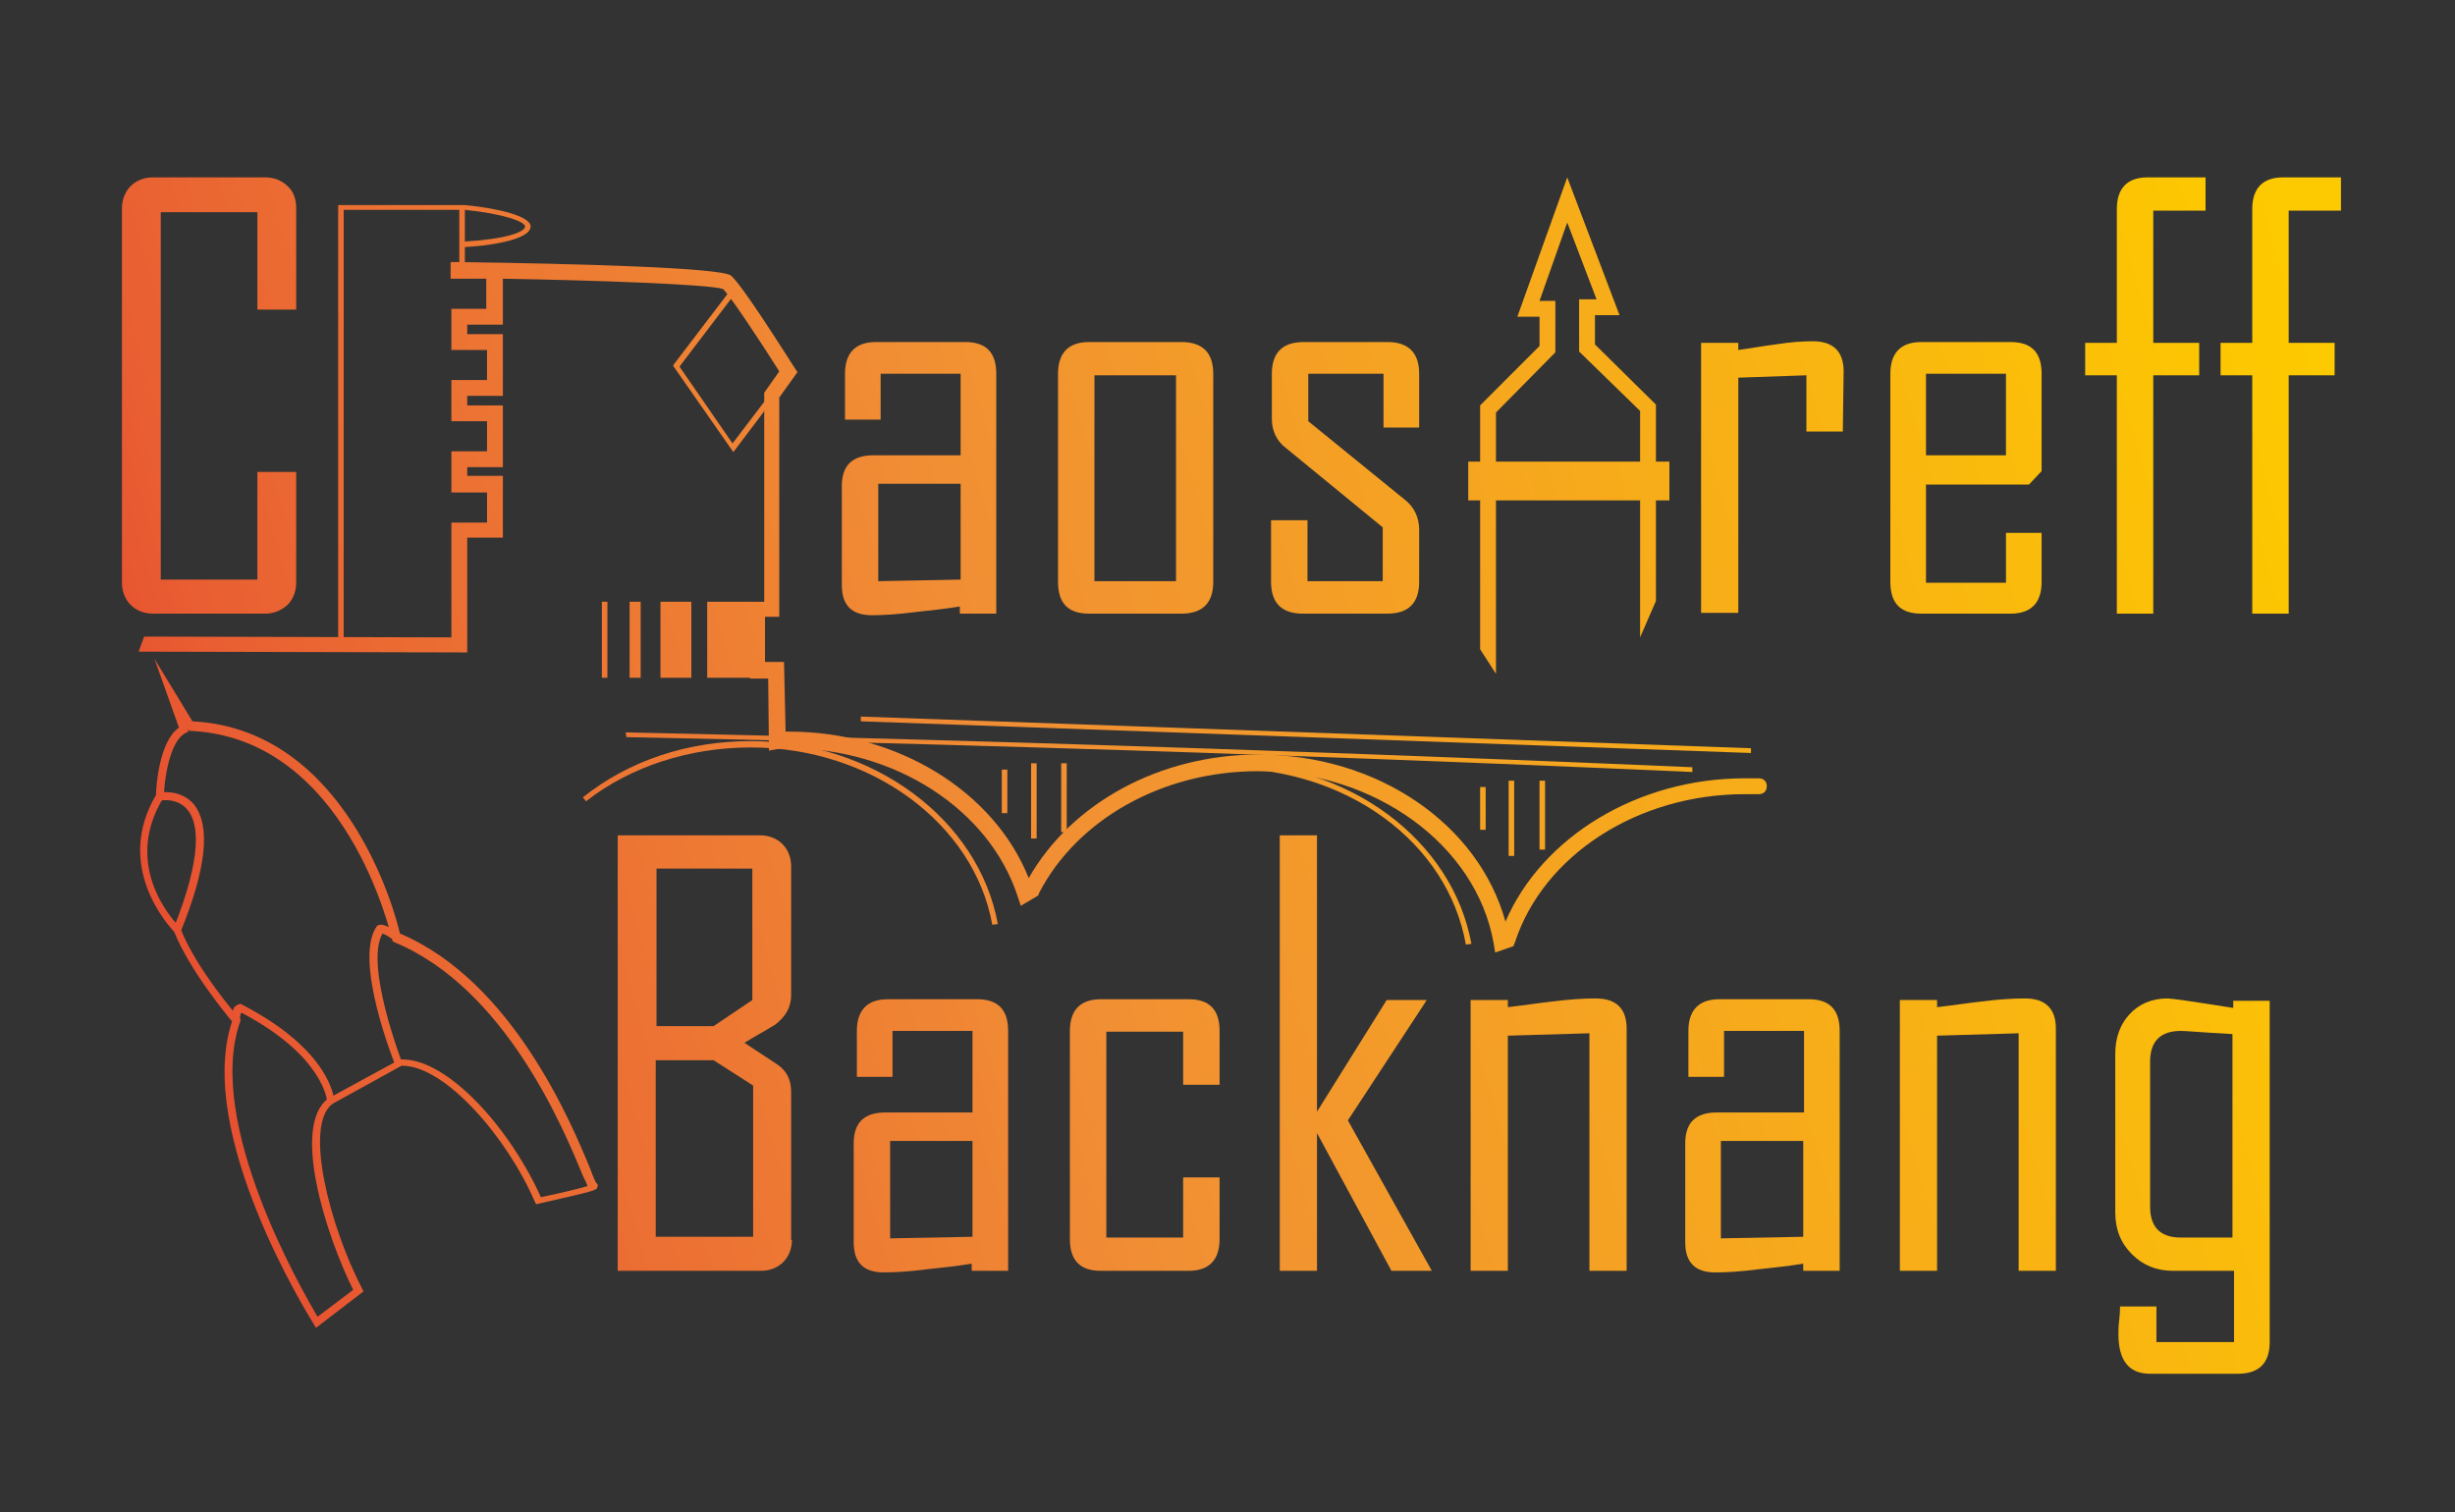 <?xml version="1.0" encoding="utf-8"?>
<!DOCTYPE svg PUBLIC "-//W3C//DTD SVG 1.0//EN" "http://www.w3.org/TR/2001/REC-SVG-20010904/DTD/svg10.dtd">
<svg version="1.0" id="Ebene_1" xmlns="http://www.w3.org/2000/svg" xmlns:xlink="http://www.w3.org/1999/xlink" x="0px" y="0px"
	 width="310px" height="191px" viewBox="55.5 146 310 191" enable-background="new 55.5 146 310 191" xml:space="preserve">
<rect x="55.5" y="146" width="310" height="191" fill="#333333" stroke="none"/>
<g>
	<linearGradient id="SVGID_1_" gradientUnits="userSpaceOnUse" x1="437.639" y1="92.443" x2="28.633" y2="211.445">
		<stop  offset="0" style="stop-color:#FFEF26"/>
		<stop  offset="1.783164e-002" style="stop-color:#FFEA21"/>
		<stop  offset="0.102" style="stop-color:#FED70F"/>
		<stop  offset="0.189" style="stop-color:#FDCC04"/>
		<stop  offset="0.281" style="stop-color:#FDC800"/>
		<stop  offset="0.668" style="stop-color:#F18F34"/>
		<stop  offset="0.888" style="stop-color:#E95F32"/>
		<stop  offset="1" style="stop-color:#E3312D"/>
	</linearGradient>
	<path fill="url(#SVGID_1_)" d="M92.9,219.6c0,1.1-0.4,2.1-1.1,2.8c-0.8,0.7-1.7,1.1-2.8,1.1H74.8c-1.1,0-2.1-0.4-2.8-1.1
		c-0.7-0.7-1.1-1.7-1.1-2.8v-47.3c0-1.1,0.4-2.1,1.1-2.8s1.7-1.1,2.8-1.1H89c1.1,0,2.1,0.4,2.8,1.1c0.8,0.7,1.1,1.7,1.1,2.8v12.8H88
		v-12.3H75.8v46.4H88v-13.6h4.9V219.6z"/>
	<linearGradient id="SVGID_2_" gradientUnits="userSpaceOnUse" x1="447.557" y1="126.55" x2="38.557" y2="245.55">
		<stop  offset="0" style="stop-color:#FFEF26"/>
		<stop  offset="1.783164e-002" style="stop-color:#FFEA21"/>
		<stop  offset="0.102" style="stop-color:#FED70F"/>
		<stop  offset="0.189" style="stop-color:#FDCC04"/>
		<stop  offset="0.281" style="stop-color:#FDC800"/>
		<stop  offset="0.668" style="stop-color:#F18F34"/>
		<stop  offset="0.888" style="stop-color:#E95F32"/>
		<stop  offset="1" style="stop-color:#E3312D"/>
	</linearGradient>
	<path fill="url(#SVGID_2_)" d="M181.3,223.5h-4.6v-0.9c-1.9,0.3-3.7,0.5-5.6,0.7c-2.3,0.3-4.1,0.4-5.5,0.4c-2.6,0-3.8-1.3-3.8-3.8
		v-12.5c0-2.6,1.3-3.9,4-3.9h11v-10.3h-10.1v5.8h-4.5v-5.8c0-2.6,1.3-4,3.9-4h11.3c2.6,0,3.9,1.3,3.9,4V223.5L181.3,223.5z
		 M176.8,219.2v-12.1h-10.4v12.3L176.8,219.2z"/>
	<linearGradient id="SVGID_3_" gradientUnits="userSpaceOnUse" x1="449.554" y1="133.415" x2="40.554" y2="252.415">
		<stop  offset="0" style="stop-color:#FFEF26"/>
		<stop  offset="1.783164e-002" style="stop-color:#FFEA21"/>
		<stop  offset="0.102" style="stop-color:#FED70F"/>
		<stop  offset="0.189" style="stop-color:#FDCC04"/>
		<stop  offset="0.281" style="stop-color:#FDC800"/>
		<stop  offset="0.668" style="stop-color:#F18F34"/>
		<stop  offset="0.888" style="stop-color:#E95F32"/>
		<stop  offset="1" style="stop-color:#E3312D"/>
	</linearGradient>
	<path fill="url(#SVGID_3_)" d="M208.7,219.5c0,2.6-1.3,4-4,4H193c-2.6,0-3.9-1.3-3.9-4v-26.3c0-2.6,1.3-4,3.9-4h11.7
		c2.6,0,4,1.3,4,4V219.5z M204,219.4v-26h-10.3v26H204z"/>
	<linearGradient id="SVGID_4_" gradientUnits="userSpaceOnUse" x1="451.62" y1="140.53" x2="42.628" y2="259.528">
		<stop  offset="0" style="stop-color:#FFEF26"/>
		<stop  offset="1.783164e-002" style="stop-color:#FFEA21"/>
		<stop  offset="0.102" style="stop-color:#FED70F"/>
		<stop  offset="0.189" style="stop-color:#FDCC04"/>
		<stop  offset="0.281" style="stop-color:#FDC800"/>
		<stop  offset="0.668" style="stop-color:#F18F34"/>
		<stop  offset="0.888" style="stop-color:#E95F32"/>
		<stop  offset="1" style="stop-color:#E3312D"/>
	</linearGradient>
	<path fill="url(#SVGID_4_)" d="M234.7,219.5c0,2.6-1.3,4-4,4H220c-2.6,0-4-1.3-4-4v-7.8h4.6v7.7h9.5v-6.8l-12.2-10
		c-1.2-0.9-1.8-2.2-1.8-3.7v-5.7c0-2.6,1.3-4,4-4h10.6c2.6,0,4,1.3,4,4v6.8h-4.5v-6.8h-9.5v6l12.3,10c1.1,0.9,1.7,2.2,1.7,3.7V219.5
		L234.7,219.5z"/>
	<linearGradient id="SVGID_5_" gradientUnits="userSpaceOnUse" x1="455.309" y1="153.205" x2="46.316" y2="272.203">
		<stop  offset="0" style="stop-color:#FFEF26"/>
		<stop  offset="1.783164e-002" style="stop-color:#FFEA21"/>
		<stop  offset="0.102" style="stop-color:#FED70F"/>
		<stop  offset="0.189" style="stop-color:#FDCC04"/>
		<stop  offset="0.281" style="stop-color:#FDC800"/>
		<stop  offset="0.668" style="stop-color:#F18F34"/>
		<stop  offset="0.888" style="stop-color:#E95F32"/>
		<stop  offset="1" style="stop-color:#E3312D"/>
	</linearGradient>
	<path fill="url(#SVGID_5_)" d="M288.2,200.5h-4.6v-7.1l-8.6,0.3v29.7h-4.7v-34.1h4.7v0.9c1.5-0.2,3.1-0.5,4.7-0.7
		c1.9-0.3,3.4-0.4,4.7-0.4c2.6,0,3.9,1.3,3.9,3.8L288.2,200.5L288.2,200.5z"/>
	<linearGradient id="SVGID_6_" gradientUnits="userSpaceOnUse" x1="457.744" y1="161.545" x2="48.729" y2="280.549">
		<stop  offset="0" style="stop-color:#FFEF26"/>
		<stop  offset="1.783164e-002" style="stop-color:#FFEA21"/>
		<stop  offset="0.102" style="stop-color:#FED70F"/>
		<stop  offset="0.189" style="stop-color:#FDCC04"/>
		<stop  offset="0.281" style="stop-color:#FDC800"/>
		<stop  offset="0.668" style="stop-color:#F18F34"/>
		<stop  offset="0.888" style="stop-color:#E95F32"/>
		<stop  offset="1" style="stop-color:#E3312D"/>
	</linearGradient>
	<path fill="url(#SVGID_6_)" d="M313.3,219.5c0,2.6-1.3,4-3.9,4h-11.3c-2.6,0-3.9-1.3-3.9-4v-26.3c0-2.6,1.3-4,3.9-4h11.3
		c2.6,0,3.9,1.3,3.9,4v12.3l-1.6,1.7h-13v12.4h10.1v-6.3h4.5V219.5z M308.8,203.5v-10.3h-10.1v10.3H308.8z"/>
	<linearGradient id="SVGID_7_" gradientUnits="userSpaceOnUse" x1="456.732" y1="158.098" x2="47.74" y2="277.096">
		<stop  offset="0" style="stop-color:#FFEF26"/>
		<stop  offset="1.783164e-002" style="stop-color:#FFEA21"/>
		<stop  offset="0.102" style="stop-color:#FED70F"/>
		<stop  offset="0.189" style="stop-color:#FDCC04"/>
		<stop  offset="0.281" style="stop-color:#FDC800"/>
		<stop  offset="0.668" style="stop-color:#F18F34"/>
		<stop  offset="0.888" style="stop-color:#E95F32"/>
		<stop  offset="1" style="stop-color:#E3312D"/>
	</linearGradient>
	<path fill="url(#SVGID_7_)" d="M334,172.6h-6.6v16.7h5.8v4.1h-5.8v30.1h-4.6v-30.1h-4v-4.1h4v-16.9c0-2.6,1.3-4,3.9-4h7.3V172.6
		L334,172.6z"/>
	<linearGradient id="SVGID_8_" gradientUnits="userSpaceOnUse" x1="458.07" y1="162.684" x2="49.07" y2="281.684">
		<stop  offset="0" style="stop-color:#FFEF26"/>
		<stop  offset="1.783164e-002" style="stop-color:#FFEA21"/>
		<stop  offset="0.102" style="stop-color:#FED70F"/>
		<stop  offset="0.189" style="stop-color:#FDCC04"/>
		<stop  offset="0.281" style="stop-color:#FDC800"/>
		<stop  offset="0.668" style="stop-color:#F18F34"/>
		<stop  offset="0.888" style="stop-color:#E95F32"/>
		<stop  offset="1" style="stop-color:#E3312D"/>
	</linearGradient>
	<path fill="url(#SVGID_8_)" d="M351.1,172.6h-6.6v16.7h5.8v4.1h-5.8v30.1h-4.6v-30.1h-4v-4.1h4v-16.9c0-2.6,1.3-4,3.9-4h7.3V172.6
		L351.1,172.6z"/>
</g>
<g>
	<linearGradient id="SVGID_9_" gradientUnits="userSpaceOnUse" x1="464.67" y1="185.368" x2="55.67" y2="304.368">
		<stop  offset="0" style="stop-color:#FFEF26"/>
		<stop  offset="1.783164e-002" style="stop-color:#FFEA21"/>
		<stop  offset="0.102" style="stop-color:#FED70F"/>
		<stop  offset="0.189" style="stop-color:#FDCC04"/>
		<stop  offset="0.281" style="stop-color:#FDC800"/>
		<stop  offset="0.668" style="stop-color:#F18F34"/>
		<stop  offset="0.888" style="stop-color:#E95F32"/>
		<stop  offset="1" style="stop-color:#E3312D"/>
	</linearGradient>
	<path fill="url(#SVGID_9_)" d="M155.5,302.6c0,1.1-0.4,2.1-1.1,2.8c-0.7,0.7-1.7,1.1-2.8,1.1h-18.1v-55h18c1.1,0,2.1,0.4,2.8,1.1
		c0.7,0.7,1.1,1.7,1.1,2.8v16.3c0,1.5-0.7,2.7-2,3.7c-1.3,0.8-2.6,1.5-3.9,2.3l4.1,2.7c1.2,0.8,1.8,1.9,1.8,3.5v18.7H155.5z
		 M150.5,272.3v-16.6h-12.1v19.9h7.2L150.5,272.3z M150.6,302.1v-19l-5-3.2h-7.3v22.3h12.3V302.1z"/>
	<linearGradient id="SVGID_10_" gradientUnits="userSpaceOnUse" x1="469.927" y1="203.477" x2="60.942" y2="322.472">
		<stop  offset="0" style="stop-color:#FFEF26"/>
		<stop  offset="1.783164e-002" style="stop-color:#FFEA21"/>
		<stop  offset="0.102" style="stop-color:#FED70F"/>
		<stop  offset="0.189" style="stop-color:#FDCC04"/>
		<stop  offset="0.281" style="stop-color:#FDC800"/>
		<stop  offset="0.668" style="stop-color:#F18F34"/>
		<stop  offset="0.888" style="stop-color:#E95F32"/>
		<stop  offset="1" style="stop-color:#E3312D"/>
	</linearGradient>
	<path fill="url(#SVGID_10_)" d="M182.8,306.5h-4.6v-0.9c-1.9,0.3-3.7,0.5-5.6,0.7c-2.3,0.3-4.1,0.4-5.5,0.4c-2.6,0-3.8-1.3-3.8-3.8
		v-12.5c0-2.6,1.3-3.9,4-3.9h11v-10.3h-10.1v5.8h-4.5v-5.8c0-2.6,1.3-4,3.9-4h11.3c2.6,0,3.9,1.3,3.9,4V306.5L182.8,306.5z
		 M178.3,302.2v-12.1h-10.4v12.3L178.3,302.2z"/>
	<linearGradient id="SVGID_11_" gradientUnits="userSpaceOnUse" x1="471.91" y1="210.252" x2="62.91" y2="329.252">
		<stop  offset="0" style="stop-color:#FFEF26"/>
		<stop  offset="1.783164e-002" style="stop-color:#FFEA21"/>
		<stop  offset="0.102" style="stop-color:#FED70F"/>
		<stop  offset="0.189" style="stop-color:#FDCC04"/>
		<stop  offset="0.281" style="stop-color:#FDC800"/>
		<stop  offset="0.668" style="stop-color:#F18F34"/>
		<stop  offset="0.888" style="stop-color:#E95F32"/>
		<stop  offset="1" style="stop-color:#E3312D"/>
	</linearGradient>
	<path fill="url(#SVGID_11_)" d="M209.5,302.5c0,2.6-1.3,4-3.9,4h-11.1c-2.6,0-3.9-1.3-3.9-4v-26.3c0-2.6,1.3-4,3.9-4h11.1
		c2.6,0,3.9,1.3,3.9,4v6.8h-4.6v-6.7h-9.7v26h9.7v-7.6h4.6V302.5z"/>
	<linearGradient id="SVGID_12_" gradientUnits="userSpaceOnUse" x1="471.213" y1="207.858" x2="62.213" y2="326.858">
		<stop  offset="0" style="stop-color:#FFEF26"/>
		<stop  offset="1.783164e-002" style="stop-color:#FFEA21"/>
		<stop  offset="0.102" style="stop-color:#FED70F"/>
		<stop  offset="0.189" style="stop-color:#FDCC04"/>
		<stop  offset="0.281" style="stop-color:#FDC800"/>
		<stop  offset="0.668" style="stop-color:#F18F34"/>
		<stop  offset="0.888" style="stop-color:#E95F32"/>
		<stop  offset="1" style="stop-color:#E3312D"/>
	</linearGradient>
	<path fill="url(#SVGID_12_)" d="M236.3,306.5h-5.1l-9.4-17.4v17.4h-4.7v-55h4.7v34.9l8.8-14.1h5v0.1l-9.9,15.1L236.3,306.5z"/>
	<linearGradient id="SVGID_13_" gradientUnits="userSpaceOnUse" x1="475.896" y1="223.981" x2="66.91" y2="342.976">
		<stop  offset="0" style="stop-color:#FFEF26"/>
		<stop  offset="1.783164e-002" style="stop-color:#FFEA21"/>
		<stop  offset="0.102" style="stop-color:#FED70F"/>
		<stop  offset="0.189" style="stop-color:#FDCC04"/>
		<stop  offset="0.281" style="stop-color:#FDC800"/>
		<stop  offset="0.668" style="stop-color:#F18F34"/>
		<stop  offset="0.888" style="stop-color:#E95F32"/>
		<stop  offset="1" style="stop-color:#E3312D"/>
	</linearGradient>
	<path fill="url(#SVGID_13_)" d="M260.9,306.5h-4.7v-30l-10.3,0.3v29.7h-4.7v-34.2h4.7v0.9c1.8-0.2,3.7-0.5,5.5-0.7
		c2.3-0.3,4.1-0.4,5.6-0.4c2.6,0,3.9,1.3,3.9,3.8V306.5z"/>
	<linearGradient id="SVGID_14_" gradientUnits="userSpaceOnUse" x1="478.133" y1="231.639" x2="69.133" y2="350.639">
		<stop  offset="0" style="stop-color:#FFEF26"/>
		<stop  offset="1.783164e-002" style="stop-color:#FFEA21"/>
		<stop  offset="0.102" style="stop-color:#FED70F"/>
		<stop  offset="0.189" style="stop-color:#FDCC04"/>
		<stop  offset="0.281" style="stop-color:#FDC800"/>
		<stop  offset="0.668" style="stop-color:#F18F34"/>
		<stop  offset="0.888" style="stop-color:#E95F32"/>
		<stop  offset="1" style="stop-color:#E3312D"/>
	</linearGradient>
	<path fill="url(#SVGID_14_)" d="M287.8,306.5h-4.6v-0.9c-1.9,0.3-3.7,0.5-5.6,0.7c-2.3,0.3-4.1,0.4-5.5,0.4c-2.6,0-3.8-1.3-3.8-3.8
		v-12.5c0-2.6,1.3-3.9,4-3.9h11v-10.3h-10.1v5.8h-4.5v-5.8c0-2.6,1.3-4,3.9-4h11.3c2.6,0,3.9,1.3,3.9,4V306.5L287.8,306.5z
		 M283.2,302.2v-12.1h-10.4v12.3L283.2,302.2z"/>
	<linearGradient id="SVGID_15_" gradientUnits="userSpaceOnUse" x1="480.143" y1="238.514" x2="71.121" y2="357.52">
		<stop  offset="0" style="stop-color:#FFEF26"/>
		<stop  offset="1.783164e-002" style="stop-color:#FFEA21"/>
		<stop  offset="0.102" style="stop-color:#FED70F"/>
		<stop  offset="0.189" style="stop-color:#FDCC04"/>
		<stop  offset="0.281" style="stop-color:#FDC800"/>
		<stop  offset="0.668" style="stop-color:#F18F34"/>
		<stop  offset="0.888" style="stop-color:#E95F32"/>
		<stop  offset="1" style="stop-color:#E3312D"/>
	</linearGradient>
	<path fill="url(#SVGID_15_)" d="M315.1,306.5h-4.7v-30l-10.3,0.3v29.7h-4.7v-34.2h4.7v0.9c1.8-0.2,3.7-0.5,5.5-0.7
		c2.3-0.3,4.1-0.4,5.6-0.4c2.6,0,3.9,1.3,3.9,3.8V306.5z"/>
	<linearGradient id="SVGID_16_" gradientUnits="userSpaceOnUse" x1="484.059" y1="252.009" x2="75.059" y2="371.009">
		<stop  offset="0" style="stop-color:#FFEF26"/>
		<stop  offset="1.783164e-002" style="stop-color:#FFEA21"/>
		<stop  offset="0.102" style="stop-color:#FED70F"/>
		<stop  offset="0.189" style="stop-color:#FDCC04"/>
		<stop  offset="0.281" style="stop-color:#FDC800"/>
		<stop  offset="0.668" style="stop-color:#F18F34"/>
		<stop  offset="0.888" style="stop-color:#E95F32"/>
		<stop  offset="1" style="stop-color:#E3312D"/>
	</linearGradient>
	<path fill="url(#SVGID_16_)" d="M342.1,315.5c0,2.6-1.3,4-4,4H327c-2.7,0-4-1.7-4-5c0-0.4,0-1,0.1-1.8c0.1-0.8,0.1-1.4,0.1-1.7h4.6
		v4.5h9.8v-9h-7.7c-2.1,0-3.8-0.7-5.2-2.1c-1.4-1.4-2.1-3.1-2.1-5.3v-20c0-2,0.6-3.7,1.8-5c1.2-1.3,2.8-2,4.8-2
		c0.5,0,3.3,0.4,8.3,1.2v-0.9h4.6V315.5L342.1,315.5z M337.4,302.4v-25.8c-3.7-0.2-5.9-0.4-6.5-0.4c-2.6,0-3.9,1.3-3.9,3.9v18.3
		c0,2.6,1.3,3.9,3.9,3.9h6.5V302.4z"/>
</g>
<linearGradient id="SVGID_17_" gradientUnits="userSpaceOnUse" x1="453.932" y1="148.463" x2="44.932" y2="267.463">
	<stop  offset="0" style="stop-color:#FFEF26"/>
	<stop  offset="1.783164e-002" style="stop-color:#FFEA21"/>
	<stop  offset="0.102" style="stop-color:#FED70F"/>
	<stop  offset="0.189" style="stop-color:#FDCC04"/>
	<stop  offset="0.281" style="stop-color:#FDC800"/>
	<stop  offset="0.668" style="stop-color:#F18F34"/>
	<stop  offset="0.888" style="stop-color:#E95F32"/>
	<stop  offset="1" style="stop-color:#E3312D"/>
</linearGradient>
<rect x="240.9" y="204.3" fill="url(#SVGID_17_)" width="25.4" height="4.9"/>
<linearGradient id="SVGID_18_" gradientUnits="userSpaceOnUse" x1="451.778" y1="141.07" x2="42.785" y2="260.068">
	<stop  offset="0" style="stop-color:#FFEF26"/>
	<stop  offset="1.783164e-002" style="stop-color:#FFEA21"/>
	<stop  offset="0.102" style="stop-color:#FED70F"/>
	<stop  offset="0.189" style="stop-color:#FDCC04"/>
	<stop  offset="0.281" style="stop-color:#FDC800"/>
	<stop  offset="0.668" style="stop-color:#F18F34"/>
	<stop  offset="0.888" style="stop-color:#E95F32"/>
	<stop  offset="1" style="stop-color:#E3312D"/>
</linearGradient>
<polyline fill="url(#SVGID_18_)" points="264.6,221.9 264.6,197.1 256.9,189.5 256.9,185.8 260,185.8 253.4,168.4 247.1,186 
	249.9,186 249.9,189.7 242.4,197.2 242.4,228 244.4,231.1 244.4,198.1 251.9,190.5 251.9,184 249.9,184 253.4,174.1 257.1,183.8 
	254.9,183.8 254.9,190.4 262.6,197.9 262.6,226.5 "/>
<linearGradient id="SVGID_19_" gradientUnits="userSpaceOnUse" x1="451.037" y1="138.515" x2="42.037" y2="257.515">
	<stop  offset="0" style="stop-color:#FFEF26"/>
	<stop  offset="1.783164e-002" style="stop-color:#FFEA21"/>
	<stop  offset="0.102" style="stop-color:#FED70F"/>
	<stop  offset="0.189" style="stop-color:#FDCC04"/>
	<stop  offset="0.281" style="stop-color:#FDC800"/>
	<stop  offset="0.668" style="stop-color:#F18F34"/>
	<stop  offset="0.888" style="stop-color:#E95F32"/>
	<stop  offset="1" style="stop-color:#E3312D"/>
</linearGradient>
<rect x="144.8" y="222" fill="url(#SVGID_19_)" width="5.6" height="9.6"/>
<linearGradient id="SVGID_20_" gradientUnits="userSpaceOnUse" x1="450.511" y1="136.703" x2="41.511" y2="255.703">
	<stop  offset="0" style="stop-color:#FFEF26"/>
	<stop  offset="1.783164e-002" style="stop-color:#FFEA21"/>
	<stop  offset="0.102" style="stop-color:#FED70F"/>
	<stop  offset="0.189" style="stop-color:#FDCC04"/>
	<stop  offset="0.281" style="stop-color:#FDC800"/>
	<stop  offset="0.668" style="stop-color:#F18F34"/>
	<stop  offset="0.888" style="stop-color:#E95F32"/>
	<stop  offset="1" style="stop-color:#E3312D"/>
</linearGradient>
<polygon fill="url(#SVGID_20_)" points="138.9,222 142.8,222 142.8,231.6 138.9,231.6 "/>
<linearGradient id="SVGID_21_" gradientUnits="userSpaceOnUse" x1="450.033" y1="135.345" x2="41.132" y2="254.316">
	<stop  offset="0" style="stop-color:#FFEF26"/>
	<stop  offset="1.783164e-002" style="stop-color:#FFEA21"/>
	<stop  offset="0.102" style="stop-color:#FED70F"/>
	<stop  offset="0.189" style="stop-color:#FDCC04"/>
	<stop  offset="0.281" style="stop-color:#FDC800"/>
	<stop  offset="0.668" style="stop-color:#F18F34"/>
	<stop  offset="0.888" style="stop-color:#E95F32"/>
	<stop  offset="1" style="stop-color:#E3312D"/>
</linearGradient>
<polygon fill="url(#SVGID_21_)" points="135,222 136.4,222 136.4,231.6 135,231.6 "/>
<linearGradient id="SVGID_22_" gradientUnits="userSpaceOnUse" x1="449.84" y1="134.228" x2="40.781" y2="253.246">
	<stop  offset="0" style="stop-color:#FFEF26"/>
	<stop  offset="1.783164e-002" style="stop-color:#FFEA21"/>
	<stop  offset="0.102" style="stop-color:#FED70F"/>
	<stop  offset="0.189" style="stop-color:#FDCC04"/>
	<stop  offset="0.281" style="stop-color:#FDC800"/>
	<stop  offset="0.668" style="stop-color:#F18F34"/>
	<stop  offset="0.888" style="stop-color:#E95F32"/>
	<stop  offset="1" style="stop-color:#E3312D"/>
</linearGradient>
<polygon fill="url(#SVGID_22_)" points="131.5,231.6 131.5,222 132.2,222 132.2,231.6 "/>
<linearGradient id="SVGID_23_" gradientUnits="userSpaceOnUse" x1="441.883" y1="107.052" x2="32.883" y2="226.052">
	<stop  offset="0" style="stop-color:#FFEF26"/>
	<stop  offset="1.783164e-002" style="stop-color:#FFEA21"/>
	<stop  offset="0.102" style="stop-color:#FED70F"/>
	<stop  offset="0.189" style="stop-color:#FDCC04"/>
	<stop  offset="0.281" style="stop-color:#FDC800"/>
	<stop  offset="0.668" style="stop-color:#F18F34"/>
	<stop  offset="0.888" style="stop-color:#E95F32"/>
	<stop  offset="1" style="stop-color:#E3312D"/>
</linearGradient>
<path fill="url(#SVGID_23_)" d="M155.8,192.9l0.1-0.1l-7.6-10.9l-7.7,10.1l-0.1,0.2l7.6,10.9L155.8,192.9z M148.3,183.1l6.7,9.7
	l-7,9.2l-6.7-9.7L148.3,183.1z"/>
<linearGradient id="SVGID_24_" gradientUnits="userSpaceOnUse" x1="459.079" y1="166.158" x2="50.081" y2="285.158">
	<stop  offset="0" style="stop-color:#FFEF26"/>
	<stop  offset="1.783164e-002" style="stop-color:#FFEA21"/>
	<stop  offset="0.102" style="stop-color:#FED70F"/>
	<stop  offset="0.189" style="stop-color:#FDCC04"/>
	<stop  offset="0.281" style="stop-color:#FDC800"/>
	<stop  offset="0.668" style="stop-color:#F18F34"/>
	<stop  offset="0.888" style="stop-color:#E95F32"/>
	<stop  offset="1" style="stop-color:#E3312D"/>
</linearGradient>
<path fill="url(#SVGID_24_)" d="M134.6,239.1c71.1,1.4,134,4.4,134.6,4.4v-0.6c-0.6,0-63.6-2.9-134.7-4.4L134.6,239.1z"/>
<linearGradient id="SVGID_25_" gradientUnits="userSpaceOnUse" x1="459.537" y1="167.578" x2="50.477" y2="286.596">
	<stop  offset="0" style="stop-color:#FFEF26"/>
	<stop  offset="1.783164e-002" style="stop-color:#FFEA21"/>
	<stop  offset="0.102" style="stop-color:#FED70F"/>
	<stop  offset="0.189" style="stop-color:#FDCC04"/>
	<stop  offset="0.281" style="stop-color:#FDC800"/>
	<stop  offset="0.668" style="stop-color:#F18F34"/>
	<stop  offset="0.888" style="stop-color:#E95F32"/>
	<stop  offset="1" style="stop-color:#E3312D"/>
</linearGradient>
<rect x="185.7" y="242.4" fill="url(#SVGID_25_)" width="0.7" height="9.5"/>
<linearGradient id="SVGID_26_" gradientUnits="userSpaceOnUse" x1="459.644" y1="168.253" x2="50.709" y2="287.234">
	<stop  offset="0" style="stop-color:#FFEF26"/>
	<stop  offset="1.783164e-002" style="stop-color:#FFEA21"/>
	<stop  offset="0.102" style="stop-color:#FED70F"/>
	<stop  offset="0.189" style="stop-color:#FDCC04"/>
	<stop  offset="0.281" style="stop-color:#FDC800"/>
	<stop  offset="0.668" style="stop-color:#F18F34"/>
	<stop  offset="0.888" style="stop-color:#E95F32"/>
	<stop  offset="1" style="stop-color:#E3312D"/>
</linearGradient>
<rect x="189.5" y="242.4" fill="url(#SVGID_26_)" width="0.7" height="8.7"/>
<linearGradient id="SVGID_27_" gradientUnits="userSpaceOnUse" x1="458.825" y1="165.509" x2="49.916" y2="284.483">
	<stop  offset="0" style="stop-color:#FFEF26"/>
	<stop  offset="1.783164e-002" style="stop-color:#FFEA21"/>
	<stop  offset="0.102" style="stop-color:#FED70F"/>
	<stop  offset="0.189" style="stop-color:#FDCC04"/>
	<stop  offset="0.281" style="stop-color:#FDC800"/>
	<stop  offset="0.668" style="stop-color:#F18F34"/>
	<stop  offset="0.888" style="stop-color:#E95F32"/>
	<stop  offset="1" style="stop-color:#E3312D"/>
</linearGradient>
<rect x="182" y="243.2" fill="url(#SVGID_27_)" width="0.7" height="5.5"/>
<linearGradient id="SVGID_28_" gradientUnits="userSpaceOnUse" x1="464.826" y1="185.785" x2="55.766" y2="304.803">
	<stop  offset="0" style="stop-color:#FFEF26"/>
	<stop  offset="1.783164e-002" style="stop-color:#FFEA21"/>
	<stop  offset="0.102" style="stop-color:#FED70F"/>
	<stop  offset="0.189" style="stop-color:#FDCC04"/>
	<stop  offset="0.281" style="stop-color:#FDC800"/>
	<stop  offset="0.668" style="stop-color:#F18F34"/>
	<stop  offset="0.888" style="stop-color:#E95F32"/>
	<stop  offset="1" style="stop-color:#E3312D"/>
</linearGradient>
<rect x="246" y="244.6" fill="url(#SVGID_28_)" width="0.7" height="9.5"/>
<linearGradient id="SVGID_29_" gradientUnits="userSpaceOnUse" x1="465.024" y1="186.46" x2="55.96" y2="305.479">
	<stop  offset="0" style="stop-color:#FFEF26"/>
	<stop  offset="1.783164e-002" style="stop-color:#FFEA21"/>
	<stop  offset="0.102" style="stop-color:#FED70F"/>
	<stop  offset="0.189" style="stop-color:#FDCC04"/>
	<stop  offset="0.281" style="stop-color:#FDC800"/>
	<stop  offset="0.668" style="stop-color:#F18F34"/>
	<stop  offset="0.888" style="stop-color:#E95F32"/>
	<stop  offset="1" style="stop-color:#E3312D"/>
</linearGradient>
<rect x="249.9" y="244.6" fill="url(#SVGID_29_)" width="0.7" height="8.7"/>
<linearGradient id="SVGID_30_" gradientUnits="userSpaceOnUse" x1="464.177" y1="183.675" x2="55.177" y2="302.675">
	<stop  offset="0" style="stop-color:#FFEF26"/>
	<stop  offset="1.783164e-002" style="stop-color:#FFEA21"/>
	<stop  offset="0.102" style="stop-color:#FED70F"/>
	<stop  offset="0.189" style="stop-color:#FDCC04"/>
	<stop  offset="0.281" style="stop-color:#FDC800"/>
	<stop  offset="0.668" style="stop-color:#F18F34"/>
	<stop  offset="0.888" style="stop-color:#E95F32"/>
	<stop  offset="1" style="stop-color:#E3312D"/>
</linearGradient>
<rect x="242.4" y="245.4" fill="url(#SVGID_30_)" width="0.7" height="5.4"/>
<linearGradient id="SVGID_31_" gradientUnits="userSpaceOnUse" x1="464.367" y1="184.309" x2="55.359" y2="303.311">
	<stop  offset="0" style="stop-color:#FFEF26"/>
	<stop  offset="1.783164e-002" style="stop-color:#FFEA21"/>
	<stop  offset="0.102" style="stop-color:#FED70F"/>
	<stop  offset="0.189" style="stop-color:#FDCC04"/>
	<stop  offset="0.281" style="stop-color:#FDC800"/>
	<stop  offset="0.668" style="stop-color:#F18F34"/>
	<stop  offset="0.888" style="stop-color:#E95F32"/>
	<stop  offset="1" style="stop-color:#E3312D"/>
</linearGradient>
<path fill="url(#SVGID_31_)" d="M210.1,242.3v0.7c15.5,0,28.2,9.4,30.5,22.3l0.7-0.1C238.9,252.1,225.9,242.3,210.1,242.3"/>
<linearGradient id="SVGID_32_" gradientUnits="userSpaceOnUse" x1="458.788" y1="165.164" x2="49.792" y2="284.163">
	<stop  offset="0" style="stop-color:#FFEF26"/>
	<stop  offset="1.783164e-002" style="stop-color:#FFEA21"/>
	<stop  offset="0.102" style="stop-color:#FED70F"/>
	<stop  offset="0.189" style="stop-color:#FDCC04"/>
	<stop  offset="0.281" style="stop-color:#FDC800"/>
	<stop  offset="0.668" style="stop-color:#F18F34"/>
	<stop  offset="0.888" style="stop-color:#E95F32"/>
	<stop  offset="1" style="stop-color:#E3312D"/>
</linearGradient>
<path fill="url(#SVGID_32_)" d="M150.3,239.6c-7.9,0-15.3,2.4-21.2,7.1l0.4,0.5c5.6-4.4,13.1-6.8,20.8-6.8
	c15.2,0,28.2,9.6,30.5,22.4l0.7-0.1C179.1,249.5,165.8,239.6,150.3,239.6"/>
<linearGradient id="SVGID_33_" gradientUnits="userSpaceOnUse" x1="459.935" y1="169.106" x2="50.939" y2="288.105">
	<stop  offset="0" style="stop-color:#FFEF26"/>
	<stop  offset="1.783164e-002" style="stop-color:#FFEA21"/>
	<stop  offset="0.102" style="stop-color:#FED70F"/>
	<stop  offset="0.189" style="stop-color:#FDCC04"/>
	<stop  offset="0.281" style="stop-color:#FDC800"/>
	<stop  offset="0.668" style="stop-color:#F18F34"/>
	<stop  offset="0.888" style="stop-color:#E95F32"/>
	<stop  offset="1" style="stop-color:#E3312D"/>
</linearGradient>
<polygon fill="url(#SVGID_33_)" points="276.6,240.5 276.6,241.1 164.2,237.1 164.2,236.5 "/>
<linearGradient id="SVGID_34_" gradientUnits="userSpaceOnUse" x1="439.944" y1="100.37" x2="30.939" y2="219.372">
	<stop  offset="0" style="stop-color:#FFEF26"/>
	<stop  offset="1.783164e-002" style="stop-color:#FFEA21"/>
	<stop  offset="0.102" style="stop-color:#FED70F"/>
	<stop  offset="0.189" style="stop-color:#FDCC04"/>
	<stop  offset="0.281" style="stop-color:#FDC800"/>
	<stop  offset="0.668" style="stop-color:#F18F34"/>
	<stop  offset="0.888" style="stop-color:#E95F32"/>
	<stop  offset="1" style="stop-color:#E3312D"/>
</linearGradient>
<path fill="url(#SVGID_34_)" d="M114.2,171.9L114.2,171.9h-16v55.6h0.7v-55h14.6v7.6h0.7v-2.9c2.4-0.1,8.3-0.8,8.3-2.6
	C122.5,173.3,118.4,172.3,114.2,171.9 M114.2,176.5v-4c4.9,0.5,7.6,1.5,7.6,2.1C121.8,175.3,119.4,176.2,114.2,176.5"/>
<linearGradient id="SVGID_35_" gradientUnits="userSpaceOnUse" x1="452.336" y1="142.982" x2="43.337" y2="261.982">
	<stop  offset="0" style="stop-color:#FFEF26"/>
	<stop  offset="1.783164e-002" style="stop-color:#FFEA21"/>
	<stop  offset="0.102" style="stop-color:#FED70F"/>
	<stop  offset="0.189" style="stop-color:#FDCC04"/>
	<stop  offset="0.281" style="stop-color:#FDC800"/>
	<stop  offset="0.668" style="stop-color:#F18F34"/>
	<stop  offset="0.888" style="stop-color:#E95F32"/>
	<stop  offset="1" style="stop-color:#E3312D"/>
</linearGradient>
<path fill="url(#SVGID_35_)" d="M73,228.3l41.5,0.1v-14.5h4.5v-7.8h-4.5V205h4.5v-7.8h-4.5V196h4.5v-7.8h-4.5V187h4.5v-5.8
	c11.6,0.2,26,0.7,27.8,1.3c1,1,4.7,6.6,7.1,10.4l-1.9,2.7V222h-1.8v9.7h2.3l0.1,9.1l1.1-0.2c0.2,0,0.9-0.1,1.3-0.1
	c13.5,0,25.4,7.7,29,18.7l0.4,1.2l2.2-1.3l0.1-0.3c4.8-9.3,15.6-15.4,27.6-15.4c14.8,0,27.6,9.3,29.8,21.7l0.2,1.2l2.3-0.8l0.2-0.5
	c3.6-11,15.5-18.7,29-18.7h1.8c0.6,0,1-0.4,1-1c0-0.6-0.4-1-1-1h-1.8c-13.5,0-25.6,7.4-30.2,18.1c-3.4-12.3-16.1-21.1-31.2-21.1
	c-12.4,0-23.6,6.1-29,15.6c-4.4-11-16.6-18.5-30.3-18.5c-0.1,0-0.3,0-0.4,0l-0.2-8.8h-2.4v-5.7h1.8v-27.7l2.3-3.2l-0.4-0.6
	c-1.1-1.7-6.5-10.3-8-11.6c-1.4-1-19.5-1.5-34.4-1.7h-1v2.1h4.5v3.8h-4.4v5.2h4.5v3.8h-4.5v5.2h4.5v3.8h-4.5v5.2h4.5v3.8h-4.5v14.5
	l-38.8-0.1"/>
<g>
	<g>
		<linearGradient id="SVGID_36_" gradientUnits="userSpaceOnUse" x1="458.144" y1="162.94" x2="49.145" y2="281.94">
			<stop  offset="0" style="stop-color:#FFEF26"/>
			<stop  offset="1.783164e-002" style="stop-color:#FFEA21"/>
			<stop  offset="0.102" style="stop-color:#FED70F"/>
			<stop  offset="0.189" style="stop-color:#FDCC04"/>
			<stop  offset="0.281" style="stop-color:#FDC800"/>
			<stop  offset="0.668" style="stop-color:#F18F34"/>
			<stop  offset="0.888" style="stop-color:#E95F32"/>
			<stop  offset="1" style="stop-color:#E3312D"/>
		</linearGradient>
		<path fill="url(#SVGID_36_)" d="M95.4,313.7l-0.3-0.5c-0.6-1-15-24-10.3-38.2c-1-1.2-5.4-6.6-7.3-11.3c-0.8-0.9-7.6-8.3-2.3-17.3
			c0-1,0.4-6.8,2.9-8.5l-3.1-8.7l4.8,7.9c19.4,1,25.6,24.1,26.2,26.8c14.2,6,21.7,24,24.1,29.9c0.3,0.8,0.6,1.6,0.8,1.7l0.1,0.2
			l-0.1,0.3c-0.1,0.3-0.2,0.4-7.3,2l-0.4,0.1l-0.2-0.4c-3.5-8.1-11.3-17.1-16.7-17.1h-0.1l-8.7,4.8c-3.7,2.7-0.3,15.6,3.7,23.3
			l0.2,0.4L95.4,313.7z M79.2,238.1l0.1,0.3l-0.4,0.2c-2,1-2.7,6.1-2.7,8v0.1l-0.1,0.1c-5.4,8.9,1.8,16,2.1,16.3l0.1,0.2
			c2,5.1,7.3,11.2,7.4,11.3l0.2,0.2l-0.1,0.3c-4.4,12.7,7.8,33.8,9.8,37.2l4.5-3.4c-3.4-6.8-7.9-20.8-3.1-24.2l9-4.9h0.1
			c0.1,0,0.2,0,0.2,0c5.9,0,13.7,8.9,17.5,17.4c2.4-0.5,4.9-1.1,5.9-1.4c-0.1-0.3-0.3-0.7-0.6-1.3c-2.4-5.9-9.8-23.7-23.8-29.5
			l-0.2-0.1l-0.1-0.3c-0.1-0.3-5.7-25.5-25.6-26.3L79.2,238.1z"/>
	</g>
	<g>
		<linearGradient id="SVGID_37_" gradientUnits="userSpaceOnUse" x1="453.035" y1="145.477" x2="44.063" y2="264.469">
			<stop  offset="0" style="stop-color:#FFEF26"/>
			<stop  offset="1.783164e-002" style="stop-color:#FFEA21"/>
			<stop  offset="0.102" style="stop-color:#FED70F"/>
			<stop  offset="0.189" style="stop-color:#FDCC04"/>
			<stop  offset="0.281" style="stop-color:#FDC800"/>
			<stop  offset="0.668" style="stop-color:#F18F34"/>
			<stop  offset="0.888" style="stop-color:#E95F32"/>
			<stop  offset="1" style="stop-color:#E3312D"/>
		</linearGradient>
		<path fill="url(#SVGID_37_)" d="M78.3,263.7l-0.9-0.4c3.8-9.5,3.1-13.4,1.8-15c-1.3-1.6-3.4-1.2-3.4-1.2l-0.2-1
			c0.1,0,2.7-0.5,4.4,1.5C82.1,250.3,81.6,255.6,78.3,263.7z"/>
	</g>
	<g>
		<linearGradient id="SVGID_38_" gradientUnits="userSpaceOnUse" x1="460.653" y1="171.565" x2="51.653" y2="290.565">
			<stop  offset="0" style="stop-color:#FFEF26"/>
			<stop  offset="1.783164e-002" style="stop-color:#FFEA21"/>
			<stop  offset="0.102" style="stop-color:#FED70F"/>
			<stop  offset="0.189" style="stop-color:#FDCC04"/>
			<stop  offset="0.281" style="stop-color:#FDC800"/>
			<stop  offset="0.668" style="stop-color:#F18F34"/>
			<stop  offset="0.888" style="stop-color:#E95F32"/>
			<stop  offset="1" style="stop-color:#E3312D"/>
		</linearGradient>
		<path fill="url(#SVGID_38_)" d="M96.8,285.1c0-0.1-0.4-5.7-10.8-11.2c-0.2,0.2-0.2,0.7-0.2,0.9l-1,0.1c0-0.2-0.1-1.1,0.3-1.7
			c0.2-0.2,0.5-0.4,0.8-0.4H86l0.1,0.1c11.2,5.8,11.6,11.9,11.6,12.1L96.8,285.1h0.5H96.8z"/>
	</g>
	<g>
		<linearGradient id="SVGID_39_" gradientUnits="userSpaceOnUse" x1="459.706" y1="168.307" x2="50.706" y2="287.307">
			<stop  offset="0" style="stop-color:#FFEF26"/>
			<stop  offset="1.783164e-002" style="stop-color:#FFEA21"/>
			<stop  offset="0.102" style="stop-color:#FED70F"/>
			<stop  offset="0.189" style="stop-color:#FDCC04"/>
			<stop  offset="0.281" style="stop-color:#FDC800"/>
			<stop  offset="0.668" style="stop-color:#F18F34"/>
			<stop  offset="0.888" style="stop-color:#E95F32"/>
			<stop  offset="1" style="stop-color:#E3312D"/>
		</linearGradient>
		<path fill="url(#SVGID_39_)" d="M105.4,280.5c-0.2-0.5-5.2-13.1-2.4-17.4c0.1-0.2,0.3-0.3,0.5-0.3c0.7-0.1,1.8,0.7,2.4,1.2
			l-0.6,0.8c-0.5-0.4-1.2-0.8-1.5-0.9c-2.3,4,2.5,16.3,2.5,16.4L105.4,280.5z"/>
	</g>
</g>
</svg>
